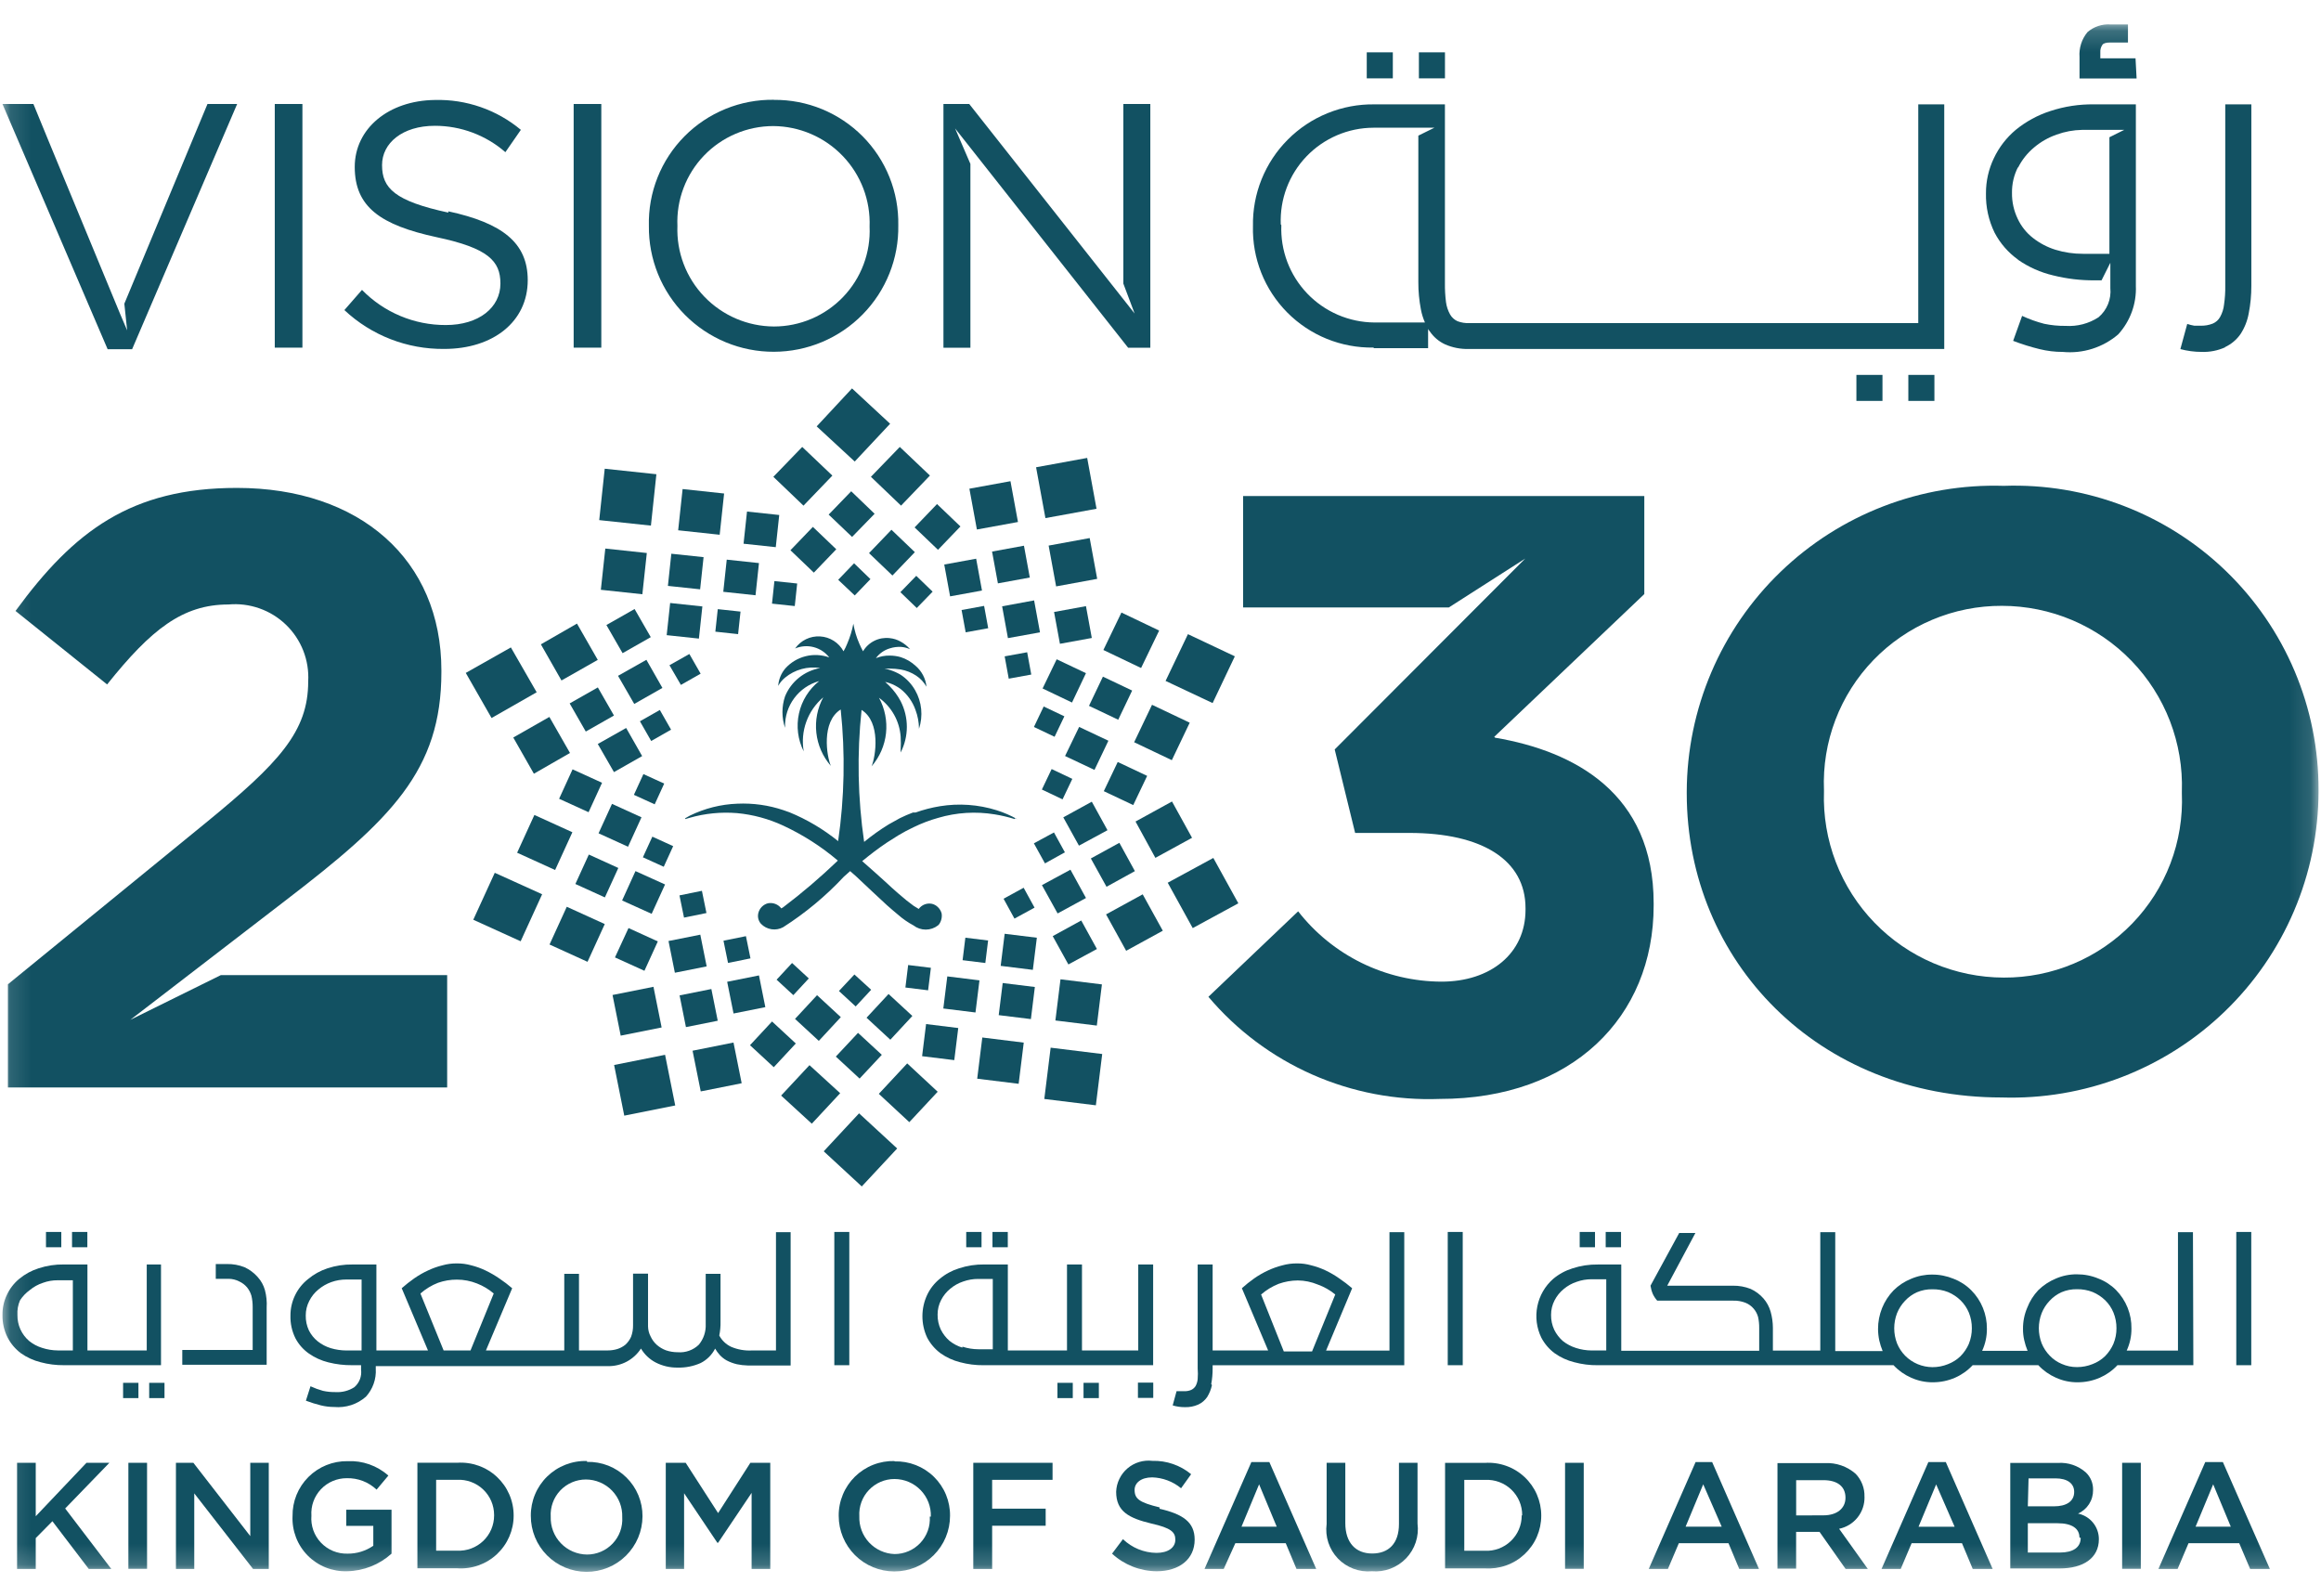 <svg width="112" height="77" viewBox="0 0 112 77" fill="none" xmlns="http://www.w3.org/2000/svg">
<mask id="mask0_2729_70016" style="mask-type:luminance" maskUnits="userSpaceOnUse" x="0" y="1" width="112" height="75">
<path d="M111.881 1.174H0.119V75.826H111.881V1.174Z" fill="white"/>
</mask>
<g mask="url(#mask0_2729_70016)">
<path d="M67.211 2.525H65.953V3.781H67.211V2.525Z" fill="#125162"/>
<path d="M93.345 18.09H92.087V19.345H93.345V18.09Z" fill="#125162"/>
<path d="M107.368 16.749C107.668 16.61 107.926 16.393 108.115 16.122C108.315 15.816 108.451 15.472 108.514 15.112C108.598 14.679 108.64 14.238 108.639 13.797V5.035H107.38V13.798C107.385 14.099 107.365 14.4 107.321 14.697C107.299 14.906 107.235 15.107 107.134 15.291C107.055 15.436 106.929 15.55 106.777 15.614C106.588 15.689 106.385 15.723 106.182 15.716H105.885C105.77 15.696 105.656 15.668 105.545 15.631L105.214 16.845C105.547 16.934 105.89 16.98 106.234 16.98C106.626 16.995 107.015 16.919 107.373 16.759" fill="#125162"/>
<path d="M103.05 2.814H101.351V2.526C101.342 2.397 101.378 2.268 101.453 2.161C101.504 2.085 101.639 2.051 101.835 2.051H102.685V1.179H101.835C101.432 1.153 101.035 1.287 100.73 1.551C100.452 1.889 100.315 2.32 100.348 2.756V3.787H103.102L103.05 2.814Z" fill="#125162"/>
<path d="M90.839 18.09H89.581V19.345H90.839V18.09Z" fill="#125162"/>
<path d="M69.727 2.525H68.469V3.781H69.727V2.525Z" fill="#125162"/>
<path d="M97.381 12.535C97.895 12.892 98.472 13.148 99.081 13.29C99.734 13.453 100.405 13.532 101.079 13.527H101.41L101.835 12.679V13.901C101.861 14.164 101.822 14.429 101.723 14.675C101.623 14.92 101.467 15.137 101.265 15.309C100.794 15.616 100.237 15.761 99.676 15.725C99.328 15.729 98.98 15.695 98.639 15.623C98.274 15.528 97.919 15.401 97.577 15.242L97.144 16.447C97.56 16.607 97.986 16.74 98.419 16.846C98.785 16.936 99.162 16.982 99.539 16.981C100.02 17.027 100.504 16.976 100.964 16.83C101.424 16.684 101.85 16.447 102.216 16.133C102.797 15.494 103.103 14.653 103.066 13.792V5.036H101.051C100.333 5.025 99.618 5.134 98.936 5.359C98.328 5.555 97.763 5.863 97.269 6.267C96.823 6.641 96.463 7.107 96.215 7.633C95.961 8.162 95.83 8.742 95.833 9.329C95.818 9.987 95.961 10.639 96.25 11.229C96.52 11.744 96.907 12.189 97.38 12.527M97.38 8.091C97.568 7.716 97.831 7.384 98.154 7.116C98.475 6.844 98.844 6.633 99.242 6.495C99.637 6.351 100.053 6.274 100.474 6.267H102.505L101.79 6.623V12.247H100.515C100.065 12.249 99.618 12.183 99.188 12.052C98.79 11.928 98.419 11.733 98.092 11.475C97.779 11.229 97.529 10.912 97.361 10.551C97.177 10.164 97.083 9.739 97.089 9.309C97.082 8.878 97.181 8.452 97.377 8.067" fill="#125162"/>
<path d="M66.3 16.799H68.913V15.858C68.913 15.9 68.964 15.951 68.989 15.982C69.175 16.259 69.433 16.479 69.736 16.618C70.094 16.774 70.483 16.85 70.874 16.839H93.82V5.036H92.566V15.591H70.914C70.714 15.6 70.515 15.569 70.328 15.498C70.177 15.428 70.052 15.313 69.971 15.168C69.87 14.984 69.803 14.782 69.776 14.574C69.738 14.273 69.721 13.97 69.725 13.666V5.036H66.325C65.55 5.024 64.78 5.169 64.062 5.461C63.344 5.752 62.692 6.185 62.145 6.734C61.597 7.282 61.167 7.935 60.877 8.653C60.588 9.371 60.447 10.14 60.462 10.913C60.442 11.683 60.579 12.449 60.863 13.165C61.147 13.88 61.574 14.531 62.117 15.079C62.66 15.626 63.308 16.058 64.022 16.349C64.737 16.639 65.503 16.783 66.274 16.771M61.804 10.829C61.779 10.227 61.876 9.625 62.089 9.061C62.302 8.497 62.627 7.982 63.045 7.546C63.462 7.111 63.964 6.764 64.519 6.526C65.074 6.288 65.671 6.165 66.275 6.163H69.216L68.442 6.545V13.611C68.44 14.055 68.482 14.498 68.566 14.934C68.607 15.15 68.672 15.361 68.761 15.561H66.325C65.718 15.557 65.118 15.431 64.56 15.191C64.003 14.95 63.499 14.601 63.08 14.162C62.661 13.724 62.334 13.206 62.119 12.639C61.905 12.072 61.807 11.468 61.831 10.862L61.804 10.829Z" fill="#125162"/>
<path d="M54.208 13.686L54.751 15.128L46.771 5.018H45.526V16.779H46.827V7.91L46.088 6.196L54.438 16.779H55.509V5.018H54.208V13.686Z" fill="#125162"/>
<path d="M72.105 35.553L79.346 28.666V23.934H59.986V29.311H69.914L73.602 26.951L64.406 36.163L65.392 40.191H68.005C71.524 40.191 73.614 41.498 73.614 43.821V43.897C73.614 46.018 71.915 47.367 69.56 47.367C68.225 47.362 66.908 47.054 65.709 46.466C64.511 45.878 63.462 45.026 62.642 43.974L58.312 48.098C59.675 49.713 61.39 50.996 63.325 51.85C65.26 52.704 67.365 53.106 69.479 53.026C75.87 53.026 79.797 49.073 79.797 43.696V43.585C79.797 38.284 75.99 36.249 72.148 35.596" fill="#125162"/>
<path d="M37.347 4.815C36.546 4.803 35.751 4.953 35.009 5.256C34.267 5.558 33.595 6.007 33.031 6.576C32.468 7.144 32.025 7.82 31.73 8.563C31.434 9.306 31.292 10.101 31.312 10.901C31.303 11.696 31.453 12.486 31.752 13.224C32.052 13.961 32.495 14.632 33.056 15.197C33.618 15.762 34.286 16.21 35.023 16.516C35.76 16.821 36.549 16.977 37.347 16.974C38.144 16.972 38.933 16.812 39.668 16.503C40.403 16.194 41.069 15.742 41.627 15.173C42.186 14.605 42.625 13.932 42.92 13.193C43.216 12.453 43.361 11.663 43.347 10.867C43.362 10.074 43.218 9.286 42.922 8.549C42.626 7.812 42.186 7.142 41.627 6.579C41.067 6.015 40.4 5.569 39.665 5.266C38.93 4.964 38.142 4.812 37.347 4.819M41.962 10.935C41.99 11.558 41.891 12.179 41.671 12.762C41.452 13.345 41.117 13.878 40.685 14.328C40.254 14.778 39.736 15.137 39.162 15.382C38.588 15.627 37.971 15.754 37.347 15.754C36.718 15.751 36.097 15.622 35.52 15.375C34.943 15.127 34.421 14.766 33.987 14.314C33.552 13.861 33.213 13.326 32.99 12.739C32.767 12.153 32.665 11.528 32.689 10.902C32.662 10.279 32.762 9.657 32.983 9.074C33.203 8.491 33.539 7.958 33.971 7.508C34.403 7.058 34.922 6.7 35.496 6.455C36.071 6.21 36.688 6.084 37.313 6.083C37.941 6.087 38.561 6.217 39.137 6.465C39.713 6.713 40.234 7.074 40.667 7.527C41.101 7.979 41.439 8.514 41.662 9.1C41.884 9.685 41.986 10.31 41.962 10.935Z" fill="#125162"/>
<path d="M96.692 23.443C94.71 23.381 92.734 23.716 90.884 24.43C89.033 25.143 87.345 26.219 85.919 27.595C84.492 28.971 83.357 30.619 82.58 32.44C81.803 34.262 81.4 36.221 81.394 38.2V38.282C81.394 46.392 87.741 52.956 96.582 52.956C98.564 53.019 100.54 52.684 102.391 51.971C104.242 51.258 105.931 50.182 107.357 48.806C108.784 47.431 109.919 45.783 110.696 43.961C111.473 42.139 111.876 40.18 111.881 38.2V38.125C111.887 36.154 111.496 34.203 110.729 32.387C109.962 30.572 108.835 28.929 107.417 27.558C105.999 26.187 104.318 25.116 102.475 24.409C100.632 23.702 98.666 23.373 96.692 23.443ZM105.286 38.282C105.333 39.436 105.145 40.587 104.734 41.666C104.323 42.745 103.697 43.729 102.894 44.56C102.091 45.391 101.127 46.051 100.062 46.499C98.996 46.948 97.85 47.177 96.694 47.171C95.528 47.169 94.375 46.933 93.302 46.478C92.23 46.022 91.26 45.356 90.451 44.519C89.641 43.682 89.008 42.691 88.59 41.605C88.172 40.519 87.977 39.361 88.016 38.198V38.122C87.969 36.969 88.156 35.818 88.567 34.739C88.978 33.66 89.604 32.675 90.407 31.845C91.21 31.014 92.174 30.354 93.24 29.905C94.305 29.456 95.451 29.228 96.608 29.233C97.773 29.235 98.926 29.47 99.998 29.924C101.071 30.379 102.04 31.044 102.85 31.881C103.66 32.717 104.292 33.707 104.711 34.792C105.129 35.878 105.325 37.036 105.286 38.198V38.282Z" fill="#125162"/>
<path d="M29.016 5.018H27.682V16.775H29.016V5.018Z" fill="#125162"/>
<path d="M6.289 49.209L7.504 48.276L13.768 43.458C18.87 39.547 21.299 37.182 21.299 32.432V32.347C21.299 27.008 17.364 23.543 11.431 23.543C6.33 23.543 3.57 25.621 0.749 29.48L5.169 33.026C7.292 30.37 8.813 29.168 11.022 29.168C11.528 29.122 12.039 29.186 12.518 29.355C12.997 29.523 13.435 29.793 13.8 30.146C14.166 30.498 14.45 30.926 14.635 31.398C14.82 31.871 14.901 32.377 14.872 32.884C14.872 35.293 13.478 36.803 9.917 39.714L0.382 47.495V52.474H21.578V47.051H10.658L6.289 49.209Z" fill="#125162"/>
<path d="M6.375 16.851L11.444 5.018H10.012L6 14.654L6.136 15.943L5.796 15.146L2.329 6.765L1.612 5.018H0.119L5.194 16.851H6.375Z" fill="#125162"/>
<path d="M14.593 5.018H13.259V16.775H14.593V5.018Z" fill="#125162"/>
<path d="M21.641 10.26C19.049 9.7 18.436 9.082 18.436 7.97V7.962C18.436 6.91 19.413 6.07 20.986 6.07C22.237 6.07 23.445 6.522 24.387 7.343L25.134 6.265C23.974 5.296 22.498 4.784 20.986 4.824C18.746 4.849 17.118 6.207 17.118 8.054C17.118 9.987 18.363 10.861 21.079 11.447C23.553 11.972 24.148 12.591 24.148 13.682C24.148 14.844 23.103 15.684 21.514 15.684C20.76 15.687 20.013 15.538 19.318 15.246C18.623 14.955 17.994 14.527 17.468 13.988L16.618 14.962C17.922 16.185 19.649 16.856 21.438 16.837C23.784 16.837 25.466 15.53 25.466 13.519C25.466 11.721 24.25 10.762 21.625 10.195" fill="#125162"/>
<path d="M38.712 21.566L40.166 22.949L38.772 24.399L37.318 23.007L38.712 21.566Z" fill="#125162"/>
<path d="M42.026 23.007L43.48 24.398L44.874 22.947L43.42 21.566L42.026 23.007Z" fill="#125162"/>
<path d="M39.987 24.831L41.117 25.908L42.205 24.791L41.075 23.705L39.987 24.831Z" fill="#125162"/>
<path d="M45.216 24.322L44.134 25.449L45.263 26.53L46.346 25.403L45.216 24.322Z" fill="#125162"/>
<path d="M39.225 25.424L38.143 26.551L39.272 27.631L40.355 26.504L39.225 25.424Z" fill="#125162"/>
<path d="M43.017 25.562L41.935 26.69L43.064 27.77L44.146 26.643L43.017 25.562Z" fill="#125162"/>
<path d="M40.447 27.977L41.246 28.732L42.003 27.944L41.213 27.18L40.447 27.977Z" fill="#125162"/>
<path d="M43.448 28.574L44.239 29.338L45.004 28.549L44.214 27.785L43.448 28.574Z" fill="#125162"/>
<path d="M52.462 22.096L49.996 22.547L50.447 25L52.913 24.549L52.462 22.096Z" fill="#125162"/>
<path d="M48.76 23.219L46.778 23.581L47.14 25.55L49.122 25.188L48.76 23.219Z" fill="#125162"/>
<path d="M52.583 25.963L50.602 26.326L50.963 28.295L52.945 27.932L52.583 25.963Z" fill="#125162"/>
<path d="M49.411 26.332L47.872 26.614L48.154 28.149L49.693 27.867L49.411 26.332Z" fill="#125162"/>
<path d="M52.403 29.248L50.864 29.53L51.147 31.065L52.685 30.784L52.403 29.248Z" fill="#125162"/>
<path d="M47.104 26.959L45.565 27.24L45.847 28.776L47.386 28.495L47.104 26.959Z" fill="#125162"/>
<path d="M48.358 29.256L48.638 30.791L50.185 30.512L49.901 28.971L48.358 29.256Z" fill="#125162"/>
<path d="M47.488 29.236L46.401 29.435L46.599 30.511L47.686 30.313L47.488 29.236Z" fill="#125162"/>
<path d="M49.566 31.473L48.48 31.671L48.677 32.748L49.764 32.549L49.566 31.473Z" fill="#125162"/>
<path d="M57.324 30.6L56.245 32.856L58.515 33.925L59.587 31.669L57.324 30.6Z" fill="#125162"/>
<path d="M54.115 29.557L53.244 31.364L55.063 32.233L55.935 30.426L54.115 29.557Z" fill="#125162"/>
<path d="M55.591 34.008L54.728 35.815L56.547 36.68L57.41 34.872L55.591 34.008Z" fill="#125162"/>
<path d="M53.221 32.65L52.549 34.059L53.96 34.729L54.632 33.321L53.221 32.65Z" fill="#125162"/>
<path d="M53.936 36.768L53.264 38.176L54.684 38.847L55.356 37.438L53.936 36.768Z" fill="#125162"/>
<path d="M50.99 31.812L50.31 33.221L51.73 33.899L52.403 32.482L50.99 31.812Z" fill="#125162"/>
<path d="M52.074 35.076L51.395 36.48L52.814 37.15L53.486 35.742L52.074 35.076Z" fill="#125162"/>
<path d="M50.363 34.09L49.892 35.078L50.889 35.552L51.361 34.564L50.363 34.09Z" fill="#125162"/>
<path d="M50.747 37.109L50.276 38.097L51.274 38.571L51.745 37.583L50.747 37.109Z" fill="#125162"/>
<path d="M58.549 41.398L56.348 42.594L57.555 44.783L59.756 43.587L58.549 41.398Z" fill="#125162"/>
<path d="M56.555 38.674L54.795 39.641L55.753 41.394L57.522 40.426L56.555 38.674Z" fill="#125162"/>
<path d="M55.141 43.154L53.373 44.122L54.343 45.878L56.111 44.91L55.141 43.154Z" fill="#125162"/>
<path d="M54.015 40.668L52.639 41.423L53.395 42.789L54.764 42.034L54.015 40.668Z" fill="#125162"/>
<path d="M52.175 44.416L50.799 45.171L51.555 46.537L52.932 45.792L52.175 44.416Z" fill="#125162"/>
<path d="M52.685 38.684L51.309 39.439L52.065 40.805L53.442 40.06L52.685 38.684Z" fill="#125162"/>
<path d="M51.655 41.965L50.278 42.71L51.035 44.076L52.404 43.331L51.655 41.965Z" fill="#125162"/>
<path d="M50.859 40.168L49.89 40.693L50.425 41.661L51.386 41.127L50.859 40.168Z" fill="#125162"/>
<path d="M49.396 42.836L48.427 43.366L48.953 44.325L49.922 43.796L49.396 42.836Z" fill="#125162"/>
<path d="M50.699 50.553L50.393 53.028L52.881 53.334L53.187 50.859L50.699 50.553Z" fill="#125162"/>
<path d="M51.174 47.254L50.928 49.241L52.927 49.487L53.173 47.5L51.174 47.254Z" fill="#125162"/>
<path d="M47.401 50.062L47.155 52.05L49.155 52.296L49.401 50.309L47.401 50.062Z" fill="#125162"/>
<path d="M48.385 47.434L48.193 48.983L49.746 49.174L49.937 47.625L48.385 47.434Z" fill="#125162"/>
<path d="M44.688 49.414L44.496 50.964L46.049 51.154L46.24 49.605L44.688 49.414Z" fill="#125162"/>
<path d="M48.48 45.057L48.288 46.606L49.84 46.798L50.033 45.248L48.48 45.057Z" fill="#125162"/>
<path d="M45.712 47.113L45.52 48.663L47.072 48.855L47.264 47.305L45.712 47.113Z" fill="#125162"/>
<path d="M46.584 45.246L46.45 46.332L47.547 46.467L47.681 45.381L46.584 45.246Z" fill="#125162"/>
<path d="M43.823 46.565L43.69 47.65L44.786 47.785L44.92 46.699L43.823 46.565Z" fill="#125162"/>
<path d="M43.293 55.417L41.454 53.721L39.749 55.553L41.585 57.249L43.293 55.417Z" fill="#125162"/>
<path d="M42.953 20.447L41.114 18.742L39.409 20.574L41.245 22.27L42.953 20.447Z" fill="#125162"/>
<path d="M45.248 52.679L43.777 51.312L42.408 52.781L43.879 54.147L45.248 52.679Z" fill="#125162"/>
<path d="M40.543 52.75L39.062 51.397L37.693 52.864L39.174 54.221L40.543 52.75Z" fill="#125162"/>
<path d="M42.552 50.898L41.404 49.838L40.333 50.983L41.48 52.044L42.552 50.898Z" fill="#125162"/>
<path d="M37.255 49.289L36.191 50.434L37.338 51.495L38.402 50.351L37.255 49.289Z" fill="#125162"/>
<path d="M44.026 49.023L42.878 47.963L41.815 49.108L42.963 50.169L44.026 49.023Z" fill="#125162"/>
<path d="M40.574 49.08L39.427 48.02L38.364 49.165L39.512 50.225L40.574 49.08Z" fill="#125162"/>
<path d="M42.038 47.759L41.23 47.022L40.483 47.819L41.291 48.564L42.038 47.759Z" fill="#125162"/>
<path d="M39.029 47.212L38.221 46.467L37.475 47.273L38.282 48.018L39.029 47.212Z" fill="#125162"/>
<path d="M32.093 50.897L29.634 51.388L30.124 53.833L32.583 53.342L32.093 50.897Z" fill="#125162"/>
<path d="M35.395 50.305L33.42 50.7L33.814 52.663L35.789 52.268L35.395 50.305Z" fill="#125162"/>
<path d="M31.533 47.615L29.558 48.011L29.952 49.973L31.927 49.578L31.533 47.615Z" fill="#125162"/>
<path d="M34.327 47.723L32.793 48.029L33.1 49.56L34.634 49.253L34.327 47.723Z" fill="#125162"/>
<path d="M36.624 47.066L35.09 47.373L35.397 48.904L36.931 48.597L36.624 47.066Z" fill="#125162"/>
<path d="M33.793 45.1L32.259 45.406L32.566 46.937L34.1 46.63L33.793 45.1Z" fill="#125162"/>
<path d="M35.995 45.172L34.912 45.392L35.131 46.465L36.214 46.244L35.995 45.172Z" fill="#125162"/>
<path d="M33.871 42.984L32.788 43.205L33.007 44.277L34.09 44.056L33.871 42.984Z" fill="#125162"/>
<path d="M25.124 45.419L26.161 43.15L23.875 42.115L22.838 44.38L25.124 45.419Z" fill="#125162"/>
<path d="M27.35 43.754L26.518 45.575L28.351 46.41L29.183 44.588L27.35 43.754Z" fill="#125162"/>
<path d="M25.787 39.324L24.954 41.146L26.787 41.98L27.62 40.158L25.787 39.324Z" fill="#125162"/>
<path d="M28.414 41.234L27.765 42.655L29.188 43.302L29.837 41.882L28.414 41.234Z" fill="#125162"/>
<path d="M31.097 46.843L31.743 45.426L30.329 44.781L29.675 46.198L31.097 46.843Z" fill="#125162"/>
<path d="M27.629 37.123L26.98 38.543L28.402 39.191L29.052 37.771L27.629 37.123Z" fill="#125162"/>
<path d="M31.446 44.095L32.092 42.678L30.665 42.033L30.02 43.45L31.446 44.095Z" fill="#125162"/>
<path d="M29.532 38.789L28.883 40.209L30.306 40.857L30.955 39.437L29.532 38.789Z" fill="#125162"/>
<path d="M31.479 40.371L31.023 41.367L32.029 41.824L32.484 40.829L31.479 40.371Z" fill="#125162"/>
<path d="M31.592 38.811L32.051 37.81L31.048 37.352L30.589 38.353L31.592 38.811Z" fill="#125162"/>
<path d="M23.72 34.646L25.897 33.404L24.652 31.24L22.476 32.47L23.72 34.646Z" fill="#125162"/>
<path d="M25.763 37.334L27.505 36.333L26.51 34.594L24.768 35.587L25.763 37.334Z" fill="#125162"/>
<path d="M27.094 32.834L28.845 31.841L27.842 30.09L26.1 31.091L27.094 32.834Z" fill="#125162"/>
<path d="M28.267 35.299L29.627 34.526L28.849 33.17L27.489 33.942L28.267 35.299Z" fill="#125162"/>
<path d="M30.043 31.517L31.403 30.744L30.622 29.387L29.262 30.159L30.043 31.517Z" fill="#125162"/>
<path d="M29.627 37.256L30.987 36.483L30.215 35.127L28.846 35.899L29.627 37.256Z" fill="#125162"/>
<path d="M30.605 33.967L31.965 33.194L31.192 31.838L29.823 32.61L30.605 33.967Z" fill="#125162"/>
<path d="M31.84 34.258L30.88 34.804L31.423 35.754L32.383 35.209L31.84 34.258Z" fill="#125162"/>
<path d="M32.857 33.049L33.809 32.507L33.265 31.557L32.305 32.099L32.857 33.049Z" fill="#125162"/>
<path d="M29.181 22.617L28.916 25.097L31.41 25.362L31.674 22.883L29.181 22.617Z" fill="#125162"/>
<path d="M29.209 26.469L28.994 28.459L30.997 28.674L31.212 26.684L29.209 26.469Z" fill="#125162"/>
<path d="M32.939 23.598L32.725 25.588L34.728 25.803L34.942 23.813L32.939 23.598Z" fill="#125162"/>
<path d="M32.395 26.719L32.23 28.271L33.785 28.436L33.951 26.884L32.395 26.719Z" fill="#125162"/>
<path d="M36.047 24.684L35.88 26.236L37.435 26.402L37.602 24.85L36.047 24.684Z" fill="#125162"/>
<path d="M32.338 29.096L32.171 30.648L33.726 30.814L33.893 29.262L32.338 29.096Z" fill="#125162"/>
<path d="M35.069 27.004L34.902 28.556L36.458 28.723L36.624 27.17L35.069 27.004Z" fill="#125162"/>
<path d="M34.636 29.393L34.519 30.48L35.617 30.598L35.734 29.511L34.636 29.393Z" fill="#125162"/>
<path d="M37.369 28.039L37.253 29.127L38.352 29.244L38.468 28.156L37.369 28.039Z" fill="#125162"/>
<path d="M49.091 39.529C48.775 39.351 48.441 39.206 48.095 39.097C47.21 38.82 46.273 38.753 45.358 38.902C44.956 38.968 44.56 39.07 44.177 39.207H44.052C43.838 39.287 43.629 39.378 43.424 39.479L42.889 39.776C42.473 40.031 42.076 40.315 41.699 40.624C41.391 38.515 41.349 36.375 41.575 34.255C42.518 34.849 42.254 36.503 42.059 36.977C42.448 36.527 42.691 35.97 42.755 35.379C42.818 34.788 42.7 34.191 42.416 33.669C42.716 33.887 42.966 34.167 43.146 34.491C43.327 34.814 43.434 35.173 43.461 35.543C43.474 35.755 43.474 35.967 43.461 36.179V36.31C43.657 35.927 43.76 35.503 43.76 35.072C43.76 34.642 43.657 34.218 43.461 33.834C43.319 33.567 43.139 33.321 42.926 33.105L42.713 32.901L42.917 32.961C43.109 33.027 43.289 33.121 43.453 33.241C43.784 33.503 44.034 33.853 44.175 34.25C44.286 34.543 44.344 34.853 44.346 35.167C44.447 34.86 44.483 34.536 44.451 34.215C44.419 33.894 44.32 33.584 44.159 33.304C43.988 33.005 43.749 32.75 43.462 32.559C43.294 32.46 43.114 32.38 42.927 32.322C42.846 32.296 42.763 32.276 42.678 32.262H42.927C43.107 32.262 43.285 32.276 43.462 32.304C43.729 32.351 43.983 32.452 44.209 32.601C44.415 32.737 44.585 32.92 44.707 33.135C44.669 32.747 44.483 32.389 44.188 32.134C43.981 31.941 43.734 31.796 43.465 31.709C43.291 31.659 43.111 31.634 42.93 31.634C42.703 31.63 42.477 31.673 42.267 31.758C42.434 31.529 42.673 31.362 42.946 31.283C43.119 31.228 43.3 31.205 43.481 31.215C43.631 31.227 43.777 31.264 43.914 31.326C43.787 31.178 43.635 31.055 43.464 30.961C43.299 30.867 43.117 30.809 42.929 30.791C42.676 30.762 42.421 30.806 42.193 30.919C41.965 31.032 41.775 31.208 41.646 31.426C41.586 31.316 41.521 31.189 41.468 31.061C41.332 30.752 41.235 30.427 41.179 30.094C41.116 30.426 41.016 30.751 40.882 31.061C40.833 31.188 40.773 31.31 40.704 31.426C40.592 31.22 40.43 31.046 40.232 30.921C40.034 30.795 39.807 30.722 39.573 30.709C39.339 30.695 39.105 30.741 38.894 30.843C38.683 30.945 38.502 31.099 38.367 31.291C38.651 31.171 38.967 31.148 39.265 31.226C39.564 31.304 39.828 31.479 40.016 31.723C39.651 31.591 39.255 31.57 38.878 31.664C38.501 31.758 38.161 31.961 37.9 32.248C37.696 32.486 37.574 32.784 37.552 33.096C37.635 32.944 37.748 32.808 37.883 32.698C38.117 32.505 38.389 32.363 38.682 32.283C38.975 32.203 39.282 32.187 39.581 32.235C39.206 32.301 38.853 32.461 38.555 32.7C38.258 32.938 38.026 33.248 37.882 33.601C37.716 34.093 37.716 34.627 37.882 35.119C37.878 35.106 37.878 35.091 37.882 35.077C37.871 34.578 38.027 34.089 38.326 33.688C38.624 33.287 39.048 32.997 39.53 32.863C39.035 33.257 38.69 33.809 38.554 34.427C38.418 35.045 38.499 35.691 38.784 36.256C38.7 35.777 38.742 35.284 38.908 34.827C39.073 34.369 39.356 33.963 39.727 33.648C39.444 34.171 39.327 34.768 39.393 35.359C39.458 35.95 39.702 36.507 40.093 36.956C39.889 36.482 39.625 34.828 40.568 34.234C40.792 36.349 40.75 38.483 40.444 40.587C39.734 40.012 38.944 39.543 38.098 39.196L37.809 39.094C37.093 38.852 36.339 38.746 35.583 38.78C34.786 38.809 34.005 39.006 33.289 39.356L33.067 39.481V39.523L33.272 39.463C34.016 39.249 34.794 39.172 35.566 39.235C36.337 39.307 37.09 39.511 37.792 39.837C38.743 40.279 39.631 40.847 40.43 41.526C39.594 42.329 38.712 43.083 37.787 43.782L37.702 43.833C37.629 43.736 37.529 43.661 37.415 43.617C37.301 43.573 37.177 43.562 37.057 43.585C36.946 43.614 36.846 43.672 36.765 43.752C36.684 43.833 36.627 43.933 36.597 44.043C36.572 44.135 36.569 44.233 36.591 44.326C36.613 44.419 36.658 44.506 36.722 44.577C36.858 44.718 37.037 44.81 37.23 44.839C37.424 44.868 37.622 44.833 37.793 44.739C38.867 44.053 39.849 43.236 40.718 42.305L41.024 42.033L41.321 42.296C41.856 42.793 42.349 43.271 42.799 43.678C42.986 43.844 43.164 43.996 43.334 44.136C43.562 44.337 43.813 44.511 44.081 44.654C44.25 44.785 44.457 44.856 44.671 44.856C44.885 44.856 45.093 44.785 45.262 44.654L45.313 44.603C45.368 44.527 45.407 44.44 45.428 44.349C45.45 44.257 45.453 44.162 45.437 44.069C45.405 43.956 45.344 43.854 45.259 43.772C45.18 43.693 45.08 43.637 44.971 43.611C44.852 43.587 44.728 43.597 44.615 43.641C44.502 43.685 44.404 43.761 44.334 43.859L44.085 43.707C43.872 43.554 43.617 43.35 43.338 43.104C43.059 42.858 42.99 42.799 42.803 42.621C42.437 42.291 42.038 41.926 41.605 41.552C41.987 41.238 42.386 40.931 42.803 40.653L43.338 40.314C43.58 40.168 43.829 40.035 44.085 39.915C44.464 39.73 44.859 39.58 45.265 39.466C46.153 39.203 47.089 39.145 48.003 39.296C48.331 39.349 48.655 39.426 48.972 39.524V39.482" fill="#125162"/>
<path d="M6.68 66.725H5.94V67.462H6.68V66.725Z" fill="#125162"/>
<path d="M55.645 65.874V61.014H54.926V65.162H52.211V61.014H51.488V65.162H48.633V61.014H47.503C47.087 61.007 46.673 61.07 46.278 61.2C45.936 61.306 45.618 61.479 45.344 61.71C45.087 61.919 44.881 62.183 44.74 62.482C44.589 62.805 44.511 63.157 44.511 63.513C44.511 63.869 44.589 64.221 44.74 64.544C44.896 64.841 45.117 65.099 45.386 65.299C45.671 65.5 45.991 65.647 46.329 65.731C46.7 65.831 47.084 65.88 47.468 65.875L55.645 65.874ZM46.436 65.026C46.21 64.956 45.999 64.844 45.814 64.695C45.641 64.544 45.499 64.359 45.397 64.153C45.292 63.927 45.24 63.68 45.244 63.431C45.243 63.186 45.301 62.944 45.415 62.727C45.523 62.517 45.673 62.333 45.856 62.184C46.039 62.029 46.251 61.911 46.479 61.836C46.711 61.754 46.955 61.711 47.202 61.712H47.907V65.105H47.21C46.95 65.104 46.692 65.062 46.445 64.981" fill="#125162"/>
<path d="M40.983 59.445H40.26V65.875H40.983V59.445Z" fill="#125162"/>
<path d="M48.631 59.445H47.892V60.183H48.631V59.445Z" fill="#125162"/>
<path d="M55.65 66.715H54.911V67.452H55.65V66.715Z" fill="#125162"/>
<path d="M7.938 66.725H7.199V67.462H7.938V66.725Z" fill="#125162"/>
<path d="M37.445 65.164H36.264C35.927 65.18 35.59 65.119 35.279 64.986C35.035 64.871 34.836 64.681 34.709 64.444C34.754 64.223 34.774 63.998 34.769 63.773V61.466H34.054V63.891C34.071 64.252 33.953 64.606 33.723 64.884C33.59 65.013 33.431 65.112 33.257 65.175C33.083 65.238 32.897 65.264 32.712 65.249C32.515 65.25 32.32 65.219 32.134 65.156C31.969 65.094 31.816 65.002 31.684 64.884C31.562 64.772 31.464 64.637 31.395 64.486C31.316 64.337 31.274 64.171 31.271 64.003V61.457H30.548V63.941C30.552 64.132 30.52 64.321 30.454 64.501C30.391 64.645 30.298 64.775 30.182 64.882C30.067 64.977 29.934 65.049 29.791 65.094C29.642 65.139 29.488 65.162 29.332 65.162H27.939V61.466H27.229V65.164H23.448L24.715 62.161C24.52 61.993 24.315 61.837 24.102 61.694C23.889 61.547 23.664 61.416 23.43 61.304C23.21 61.198 22.98 61.115 22.742 61.056C22.515 60.992 22.281 60.961 22.045 60.963C21.81 60.96 21.575 60.992 21.349 61.056C21.108 61.115 20.875 61.198 20.652 61.304C20.42 61.411 20.198 61.539 19.988 61.685C19.779 61.832 19.577 61.99 19.385 62.16L20.652 65.162H18.163V61.015H17.016C16.603 61.008 16.192 61.072 15.8 61.201C15.459 61.313 15.141 61.489 14.866 61.719C14.6 61.928 14.386 62.195 14.239 62.5C14.091 62.804 14.015 63.137 14.016 63.475C14.004 63.853 14.086 64.229 14.253 64.569C14.407 64.863 14.628 65.116 14.899 65.307C15.186 65.509 15.509 65.656 15.851 65.739C16.223 65.832 16.606 65.878 16.99 65.874H17.423V66.087C17.444 66.243 17.425 66.403 17.369 66.552C17.312 66.7 17.22 66.831 17.099 66.935C16.829 67.109 16.51 67.192 16.189 67.172C15.987 67.175 15.784 67.155 15.586 67.112C15.379 67.055 15.177 66.981 14.983 66.891L14.761 67.587C15 67.677 15.244 67.754 15.492 67.815C15.7 67.865 15.914 67.891 16.129 67.891C16.404 67.916 16.682 67.885 16.945 67.8C17.207 67.715 17.45 67.576 17.658 67.394C17.822 67.213 17.949 67.002 18.03 66.772C18.112 66.542 18.147 66.298 18.133 66.054V65.919H29.332C29.649 65.926 29.962 65.851 30.242 65.703C30.522 65.554 30.758 65.337 30.93 65.071C31.098 65.355 31.342 65.587 31.635 65.741C31.966 65.912 32.334 65.997 32.707 65.99C33.087 65.999 33.465 65.924 33.812 65.769C34.112 65.617 34.356 65.373 34.508 65.073C34.571 65.183 34.645 65.285 34.73 65.379C34.826 65.483 34.937 65.572 35.061 65.642C35.218 65.725 35.386 65.787 35.559 65.828C35.73 65.864 35.903 65.883 36.078 65.888H38.152V59.455H37.445V65.164ZM17.448 65.164H16.717C16.461 65.163 16.206 65.126 15.961 65.053C15.732 64.983 15.519 64.871 15.332 64.723C15.154 64.58 15.009 64.401 14.907 64.198C14.801 63.972 14.749 63.725 14.754 63.476C14.752 63.231 14.811 62.989 14.924 62.772C15.031 62.559 15.181 62.371 15.366 62.221C15.55 62.066 15.761 61.945 15.988 61.864C16.222 61.781 16.47 61.739 16.718 61.74H17.449L17.448 65.164ZM21.408 65.164L20.288 62.416C20.539 62.194 20.826 62.019 21.138 61.898C21.43 61.796 21.738 61.744 22.048 61.745C22.38 61.745 22.709 61.808 23.017 61.931C23.312 62.046 23.585 62.209 23.825 62.414L22.705 65.162L21.408 65.164Z" fill="#125162"/>
<path d="M4.215 59.445H3.476V60.183H4.215V59.445Z" fill="#125162"/>
<path d="M76.967 59.445H76.228V60.183H76.967V59.445Z" fill="#125162"/>
<path d="M70.584 59.445H69.861V65.875H70.584V59.445Z" fill="#125162"/>
<path d="M47.364 59.445H46.625V60.183H47.364V59.445Z" fill="#125162"/>
<path d="M12.868 63.095C12.886 62.81 12.857 62.523 12.783 62.247C12.717 62.014 12.598 61.799 12.435 61.62C12.258 61.419 12.041 61.257 11.797 61.145C11.527 61.039 11.238 60.987 10.947 60.993H10.412V61.706H11.041C11.214 61.709 11.384 61.751 11.539 61.83C11.686 61.896 11.816 61.995 11.921 62.118C12.018 62.238 12.09 62.377 12.133 62.525C12.174 62.703 12.194 62.885 12.193 63.068V65.139H8.796V65.852H12.868V63.095Z" fill="#125162"/>
<path d="M108.635 59.445H107.912V65.875H108.635V59.445Z" fill="#125162"/>
<path d="M78.223 59.445H77.483V60.183H78.223V59.445Z" fill="#125162"/>
<path d="M105.821 59.455H105.098V65.168H102.624C102.778 64.835 102.856 64.473 102.853 64.107C102.859 63.763 102.796 63.421 102.668 63.101C102.54 62.781 102.349 62.49 102.107 62.244C101.866 62.003 101.576 61.815 101.257 61.693C100.929 61.556 100.576 61.487 100.22 61.489C99.873 61.486 99.528 61.555 99.209 61.693C98.892 61.824 98.604 62.014 98.359 62.253C98.127 62.498 97.945 62.786 97.824 63.101C97.686 63.423 97.617 63.77 97.62 64.119C97.618 64.305 97.638 64.49 97.68 64.671C97.719 64.845 97.773 65.015 97.841 65.18H95.649C95.802 64.848 95.88 64.485 95.878 64.119C95.882 63.774 95.817 63.432 95.687 63.112C95.558 62.792 95.365 62.501 95.121 62.257C94.88 62.015 94.59 61.827 94.271 61.705C93.943 61.569 93.59 61.499 93.235 61.502C92.887 61.499 92.542 61.568 92.223 61.705C91.905 61.833 91.616 62.023 91.373 62.265C91.136 62.51 90.948 62.798 90.821 63.114C90.69 63.437 90.624 63.783 90.625 64.132C90.627 64.317 90.647 64.502 90.685 64.683C90.725 64.857 90.779 65.027 90.847 65.192H88.56V59.455H87.838V65.168H85.551V64.065C85.549 63.801 85.512 63.539 85.44 63.285C85.373 63.054 85.257 62.84 85.1 62.658C84.927 62.459 84.713 62.299 84.472 62.191C84.201 62.086 83.913 62.034 83.622 62.038H80.452L81.812 59.494H81.03L79.645 62.038C79.665 62.175 79.702 62.309 79.756 62.437C79.811 62.554 79.883 62.663 79.969 62.76H83.641C83.841 62.755 84.04 62.789 84.227 62.861C84.382 62.923 84.519 63.022 84.626 63.15C84.727 63.268 84.799 63.407 84.839 63.557C84.875 63.727 84.892 63.901 84.89 64.075V65.177H78.234V61.016H77.105C76.689 61.009 76.275 61.072 75.88 61.202C75.538 61.308 75.22 61.481 74.946 61.712C74.554 62.057 74.287 62.521 74.184 63.032C74.081 63.544 74.148 64.075 74.376 64.544C74.531 64.841 74.752 65.099 75.022 65.299C75.306 65.5 75.626 65.647 75.965 65.731C76.336 65.831 76.719 65.88 77.103 65.875H91.373C91.612 66.132 91.901 66.337 92.223 66.478C92.551 66.626 92.908 66.702 93.268 66.699C93.637 66.7 94.002 66.625 94.34 66.478C94.662 66.337 94.951 66.132 95.19 65.875H98.36C98.599 66.132 98.888 66.337 99.21 66.478C99.538 66.626 99.895 66.702 100.255 66.699C100.624 66.7 100.989 66.625 101.327 66.478C101.648 66.337 101.938 66.132 102.176 65.875H105.84L105.821 59.455ZM77.51 65.164H76.805C76.545 65.162 76.286 65.121 76.039 65.04C75.814 64.968 75.603 64.856 75.417 64.709C75.244 64.558 75.102 64.373 75 64.167C74.895 63.941 74.843 63.694 74.847 63.445C74.846 63.2 74.904 62.959 75.018 62.741C75.126 62.532 75.276 62.346 75.459 62.198C75.642 62.044 75.854 61.925 76.082 61.851C76.314 61.768 76.558 61.726 76.805 61.727H77.51V65.164ZM95.009 64.841C94.911 65.065 94.773 65.269 94.601 65.443C94.428 65.61 94.222 65.739 93.997 65.825C93.76 65.921 93.507 65.97 93.251 65.969C93.006 65.967 92.763 65.918 92.537 65.824C92.311 65.729 92.106 65.591 91.933 65.417C91.766 65.246 91.633 65.045 91.542 64.823C91.361 64.354 91.361 63.834 91.542 63.364C91.631 63.144 91.76 62.943 91.924 62.771C92.087 62.594 92.283 62.453 92.502 62.355C92.738 62.255 92.992 62.206 93.248 62.211C93.507 62.207 93.764 62.252 94.005 62.346C94.229 62.441 94.434 62.576 94.608 62.745C94.78 62.914 94.916 63.116 95.008 63.338C95.105 63.578 95.154 63.835 95.152 64.093C95.153 64.349 95.104 64.602 95.008 64.838M101.986 64.838C101.888 65.062 101.75 65.267 101.578 65.441C101.405 65.607 101.199 65.737 100.974 65.822C100.737 65.917 100.484 65.966 100.228 65.966C99.973 65.968 99.722 65.916 99.489 65.813C99.27 65.722 99.074 65.586 98.911 65.415C98.744 65.244 98.611 65.042 98.521 64.821C98.339 64.352 98.339 63.831 98.521 63.362C98.609 63.142 98.739 62.94 98.903 62.768C99.065 62.592 99.261 62.45 99.48 62.352C99.716 62.252 99.97 62.203 100.227 62.208C100.485 62.204 100.742 62.25 100.983 62.344C101.207 62.438 101.412 62.573 101.587 62.742C101.759 62.911 101.895 63.113 101.986 63.336C102.083 63.576 102.132 63.832 102.13 64.091C102.132 64.346 102.083 64.599 101.986 64.836" fill="#125162"/>
<path d="M1.955 65.73C2.323 65.83 2.704 65.878 3.085 65.874H7.769V61.014H7.081V65.162H4.219V61.014H3.085C2.669 61.007 2.255 61.07 1.861 61.2C1.519 61.308 1.201 61.481 0.926 61.71C0.672 61.92 0.469 62.184 0.331 62.482C0.187 62.784 0.115 63.114 0.12 63.448C0.112 63.828 0.197 64.204 0.369 64.543C0.523 64.84 0.743 65.098 1.012 65.299C1.297 65.5 1.617 65.645 1.955 65.73ZM0.841 63.448C0.826 63.207 0.869 62.966 0.966 62.744C1.091 62.55 1.253 62.382 1.441 62.247C1.627 62.093 1.84 61.975 2.07 61.9C2.298 61.816 2.54 61.774 2.784 61.776H3.515V65.162H2.788C2.531 65.16 2.275 65.118 2.031 65.038C1.805 64.968 1.594 64.856 1.409 64.708C1.227 64.553 1.082 64.359 0.983 64.142C0.885 63.924 0.837 63.687 0.841 63.448Z" fill="#125162"/>
<path d="M53.025 66.725H52.286V67.462H53.025V66.725Z" fill="#125162"/>
<path d="M51.767 66.725H51.027V67.462H51.767V66.725Z" fill="#125162"/>
<path d="M58.448 66.784C58.495 66.534 58.517 66.279 58.516 66.025V65.876H67.763V59.455H67.049V65.168H63.99L65.248 62.161C65.053 61.994 64.849 61.838 64.636 61.694C64.427 61.545 64.204 61.415 63.972 61.304C63.749 61.198 63.516 61.115 63.276 61.056C63.052 60.992 62.82 60.96 62.587 60.963C62.349 60.961 62.111 60.992 61.882 61.056C61.642 61.116 61.409 61.199 61.185 61.304C60.953 61.412 60.731 61.539 60.522 61.686C60.314 61.832 60.116 61.991 59.927 62.16L61.194 65.163H58.516V61.015H57.794V66.025C57.808 66.197 57.808 66.371 57.794 66.543C57.784 66.662 57.749 66.777 57.692 66.882C57.64 66.963 57.566 67.028 57.479 67.068C57.374 67.113 57.261 67.133 57.148 67.128H56.775L56.588 67.814C56.778 67.872 56.975 67.9 57.174 67.899C57.396 67.907 57.617 67.865 57.82 67.775C57.995 67.695 58.144 67.568 58.253 67.41C58.362 67.232 58.44 67.037 58.482 66.833M60.854 62.464C61.105 62.245 61.393 62.069 61.704 61.947C61.999 61.842 62.309 61.787 62.622 61.785C62.952 61.787 63.278 61.854 63.583 61.98C63.892 62.09 64.18 62.254 64.433 62.463L63.313 65.211H61.95L60.854 62.464Z" fill="#125162"/>
<path d="M2.958 59.445H2.219V60.183H2.958V59.445Z" fill="#125162"/>
<path d="M5.278 70.584H4.173L1.725 73.162V70.584H0.824V75.707H1.725V74.217L2.529 73.403L4.284 75.707H5.371L3.145 72.788L5.278 70.584Z" fill="#125162"/>
<path d="M7.096 70.584H6.195V75.7H7.096V70.584Z" fill="#125162"/>
<path d="M12.077 74.121L9.331 70.584H8.49V75.707H9.374V72.059L12.212 75.707H12.969V70.584H12.077V74.121Z" fill="#125162"/>
<path d="M16.709 73.627H18.014V74.586C17.649 74.84 17.213 74.973 16.769 74.968C16.53 74.974 16.293 74.931 16.072 74.84C15.852 74.749 15.653 74.612 15.488 74.439C15.324 74.267 15.198 74.061 15.118 73.837C15.039 73.612 15.008 73.373 15.027 73.136C15.011 72.903 15.044 72.669 15.123 72.45C15.202 72.231 15.326 72.03 15.486 71.86C15.647 71.69 15.84 71.555 16.055 71.464C16.27 71.372 16.502 71.326 16.735 71.327C16.999 71.32 17.262 71.366 17.509 71.46C17.755 71.555 17.98 71.697 18.172 71.879L18.741 71.201C18.201 70.72 17.492 70.47 16.769 70.505C16.419 70.5 16.072 70.565 15.748 70.696C15.424 70.827 15.13 71.022 14.882 71.269C14.635 71.516 14.44 71.809 14.308 72.133C14.177 72.456 14.112 72.803 14.117 73.152C14.1 73.503 14.157 73.854 14.283 74.183C14.409 74.511 14.602 74.81 14.849 75.06C15.097 75.31 15.394 75.507 15.721 75.637C16.049 75.767 16.399 75.828 16.752 75.816C17.545 75.801 18.306 75.499 18.893 74.968V72.847H16.709V73.627Z" fill="#125162"/>
<path d="M22.058 70.582H20.142V75.674H22.058C22.408 75.699 22.758 75.651 23.089 75.534C23.419 75.417 23.721 75.234 23.977 74.995C24.233 74.756 24.437 74.467 24.576 74.146C24.715 73.825 24.787 73.479 24.786 73.13C24.787 72.78 24.716 72.433 24.577 72.112C24.438 71.791 24.234 71.502 23.978 71.263C23.722 71.024 23.42 70.84 23.089 70.723C22.759 70.606 22.408 70.558 22.058 70.582ZM23.843 73.127C23.843 73.357 23.796 73.585 23.706 73.796C23.615 74.008 23.482 74.199 23.315 74.358C23.148 74.516 22.951 74.639 22.735 74.719C22.518 74.8 22.288 74.835 22.058 74.824H21.046V71.404H22.058C22.288 71.393 22.518 71.428 22.735 71.509C22.951 71.589 23.148 71.712 23.315 71.871C23.482 72.029 23.615 72.22 23.706 72.432C23.796 72.643 23.843 72.871 23.843 73.101V73.127Z" fill="#125162"/>
<path d="M28.326 70.497C27.972 70.486 27.619 70.547 27.289 70.675C26.959 70.803 26.658 70.997 26.405 71.244C26.152 71.491 25.951 71.787 25.816 72.113C25.68 72.44 25.612 72.79 25.615 73.144C25.614 73.497 25.682 73.847 25.816 74.174C25.95 74.501 26.147 74.798 26.396 75.049C26.645 75.3 26.941 75.499 27.267 75.636C27.593 75.772 27.943 75.844 28.297 75.845C28.651 75.847 29.002 75.779 29.329 75.645C29.657 75.512 29.954 75.315 30.206 75.067C30.457 74.818 30.657 74.522 30.794 74.197C30.931 73.871 31.002 73.522 31.004 73.169C31.007 72.819 30.939 72.472 30.805 72.149C30.671 71.826 30.473 71.533 30.223 71.288C29.973 71.042 29.677 70.85 29.351 70.721C29.025 70.593 28.676 70.531 28.326 70.54M30.026 73.204C30.041 73.436 30.008 73.668 29.93 73.887C29.851 74.106 29.728 74.306 29.569 74.475C29.409 74.645 29.217 74.78 29.003 74.872C28.789 74.964 28.559 75.011 28.326 75.011C28.09 75.008 27.857 74.959 27.641 74.866C27.424 74.772 27.229 74.637 27.066 74.467C26.902 74.297 26.775 74.097 26.691 73.877C26.606 73.657 26.567 73.423 26.575 73.187C26.561 72.956 26.595 72.725 26.674 72.507C26.753 72.289 26.876 72.09 27.035 71.921C27.194 71.753 27.387 71.619 27.6 71.527C27.813 71.436 28.043 71.389 28.275 71.389C28.51 71.39 28.743 71.438 28.959 71.531C29.176 71.623 29.372 71.758 29.535 71.927C29.698 72.097 29.826 72.297 29.91 72.516C29.994 72.736 30.034 72.969 30.026 73.204Z" fill="#125162"/>
<path d="M34.652 73.01L33.088 70.584H32.127V75.707H33.011V72.052L34.617 74.444H34.651L36.269 72.035V75.707H37.169V70.584H36.209L34.652 73.01Z" fill="#125162"/>
<path d="M43.166 70.499C42.813 70.49 42.462 70.552 42.134 70.681C41.806 70.81 41.507 71.004 41.256 71.251C41.004 71.498 40.805 71.793 40.671 72.119C40.536 72.444 40.468 72.793 40.472 73.145C40.472 73.856 40.755 74.538 41.258 75.041C41.762 75.544 42.446 75.826 43.158 75.826C43.87 75.826 44.554 75.544 45.057 75.041C45.561 74.538 45.844 73.856 45.844 73.145C45.849 72.795 45.782 72.448 45.649 72.124C45.516 71.8 45.318 71.507 45.068 71.261C44.818 71.015 44.52 70.823 44.194 70.695C43.867 70.567 43.518 70.506 43.167 70.516M44.867 73.18C44.882 73.412 44.85 73.645 44.771 73.863C44.692 74.082 44.569 74.283 44.41 74.452C44.251 74.621 44.058 74.756 43.844 74.848C43.631 74.941 43.4 74.988 43.167 74.987C42.935 74.98 42.708 74.926 42.496 74.83C42.285 74.734 42.095 74.598 41.937 74.428C41.779 74.259 41.657 74.06 41.576 73.843C41.495 73.626 41.458 73.395 41.467 73.164C41.453 72.933 41.487 72.701 41.566 72.484C41.645 72.266 41.768 72.067 41.928 71.898C42.087 71.73 42.279 71.596 42.492 71.504C42.706 71.412 42.935 71.365 43.167 71.366C43.403 71.367 43.636 71.415 43.852 71.507C44.069 71.6 44.264 71.735 44.427 71.904C44.591 72.073 44.718 72.274 44.803 72.493C44.887 72.713 44.926 72.947 44.918 73.181L44.867 73.18Z" fill="#125162"/>
<path d="M46.966 75.707H47.876V73.621H50.459V72.797H47.876V71.406H50.791V70.584H46.966V75.707Z" fill="#125162"/>
<path d="M55.966 72.738C54.989 72.501 54.75 72.33 54.75 71.889C54.75 71.559 55.056 71.287 55.6 71.287C56.11 71.302 56.601 71.487 56.993 71.812L57.478 71.134C56.954 70.701 56.291 70.472 55.611 70.49C55.396 70.464 55.178 70.483 54.971 70.545C54.764 70.607 54.572 70.712 54.408 70.852C54.243 70.992 54.11 71.164 54.016 71.359C53.921 71.553 53.868 71.764 53.86 71.98C53.86 72.93 54.472 73.253 55.56 73.515C56.512 73.728 56.716 73.931 56.716 74.295C56.716 74.676 56.367 74.931 55.806 74.931C55.202 74.924 54.624 74.687 54.188 74.269L53.662 74.968C54.248 75.508 55.015 75.811 55.812 75.817C56.891 75.817 57.648 75.248 57.648 74.29C57.648 73.442 57.078 73.061 55.948 72.8" fill="#125162"/>
<path d="M60.385 70.549L58.124 75.707H59.05L59.611 74.465H62.044L62.563 75.707H63.515L61.253 70.549H60.385ZM59.909 73.666L60.758 71.622L61.608 73.666H59.909Z" fill="#125162"/>
<path d="M67.507 73.536C67.507 74.478 67.009 74.961 66.215 74.961C65.421 74.961 64.918 74.444 64.918 73.494V70.584H64.017V73.536C63.977 73.836 64.004 74.142 64.098 74.43C64.192 74.718 64.35 74.982 64.559 75.201C64.769 75.42 65.026 75.589 65.31 75.696C65.594 75.803 65.899 75.844 66.201 75.817C66.506 75.843 66.812 75.8 67.097 75.692C67.383 75.584 67.641 75.413 67.852 75.193C68.063 74.972 68.222 74.708 68.317 74.418C68.413 74.128 68.442 73.821 68.403 73.519V70.584H67.507V73.536Z" fill="#125162"/>
<path d="M71.645 70.586H69.732V75.678H71.645C71.995 75.702 72.346 75.654 72.676 75.537C73.006 75.421 73.308 75.237 73.564 74.998C73.82 74.759 74.024 74.471 74.163 74.15C74.302 73.829 74.374 73.483 74.373 73.133C74.374 72.783 74.302 72.437 74.163 72.116C74.024 71.795 73.82 71.507 73.564 71.268C73.308 71.029 73.006 70.845 72.676 70.729C72.346 70.612 71.995 70.564 71.645 70.588M73.43 73.133C73.43 73.363 73.383 73.591 73.293 73.802C73.202 74.014 73.069 74.205 72.902 74.363C72.735 74.522 72.538 74.645 72.322 74.725C72.106 74.805 71.875 74.841 71.645 74.829H70.659V71.408H71.671C71.901 71.397 72.131 71.433 72.347 71.513C72.563 71.593 72.76 71.716 72.927 71.875C73.093 72.034 73.226 72.224 73.317 72.436C73.407 72.647 73.454 72.875 73.453 73.104L73.43 73.133Z" fill="#125162"/>
<path d="M76.423 70.584H75.522V75.7H76.423V70.584Z" fill="#125162"/>
<path d="M81.821 70.549L79.56 75.707H80.485L81.012 74.465H83.409L83.928 75.707H84.88L82.62 70.549H81.821ZM81.339 73.666L82.189 71.622L83.081 73.666H81.339Z" fill="#125162"/>
<path d="M89.97 72.22C89.977 72.017 89.942 71.815 89.869 71.626C89.796 71.436 89.686 71.263 89.546 71.117C89.136 70.755 88.599 70.569 88.053 70.599H85.772V75.691H86.672V73.917H87.802L89.061 75.707H90.132L88.747 73.768C89.1 73.695 89.416 73.5 89.64 73.218C89.864 72.936 89.981 72.584 89.972 72.225M86.674 73.124V71.422H87.992C88.655 71.422 89.054 71.719 89.054 72.27C89.054 72.788 88.637 73.119 87.992 73.119L86.674 73.124Z" fill="#125162"/>
<path d="M93.054 70.549L90.793 75.707H91.719L92.245 74.465H94.676L95.195 75.707H96.156L93.895 70.549H93.054ZM92.579 73.67L93.429 71.626L94.321 73.67H92.579Z" fill="#125162"/>
<path d="M100.261 73.041C100.485 72.945 100.674 72.785 100.806 72.581C100.937 72.377 101.005 72.139 101.001 71.896C101.005 71.739 100.977 71.581 100.917 71.435C100.857 71.289 100.766 71.157 100.652 71.048C100.47 70.887 100.257 70.764 100.027 70.685C99.796 70.606 99.552 70.574 99.309 70.59H97.006V75.682H99.385C100.524 75.682 101.281 75.185 101.281 74.273C101.283 73.98 101.182 73.695 100.995 73.468C100.809 73.242 100.549 73.087 100.26 73.031M97.888 71.335H99.189C99.766 71.335 100.09 71.583 100.09 71.988C100.09 72.455 99.699 72.684 99.12 72.684H97.853L97.888 71.335ZM100.404 74.21C100.404 74.668 100.031 74.914 99.409 74.914H97.853V73.5H99.289C99.995 73.5 100.343 73.763 100.343 74.186L100.404 74.21Z" fill="#125162"/>
<path d="M103.305 70.584H102.404V75.7H103.305V70.584Z" fill="#125162"/>
<path d="M107.265 70.549H106.415L104.154 75.707H105.08L105.607 74.465H108.054L108.581 75.707H109.533L107.265 70.549ZM105.948 73.666L106.797 71.622L107.647 73.666H105.948Z" fill="#125162"/>
</g>
</svg>
